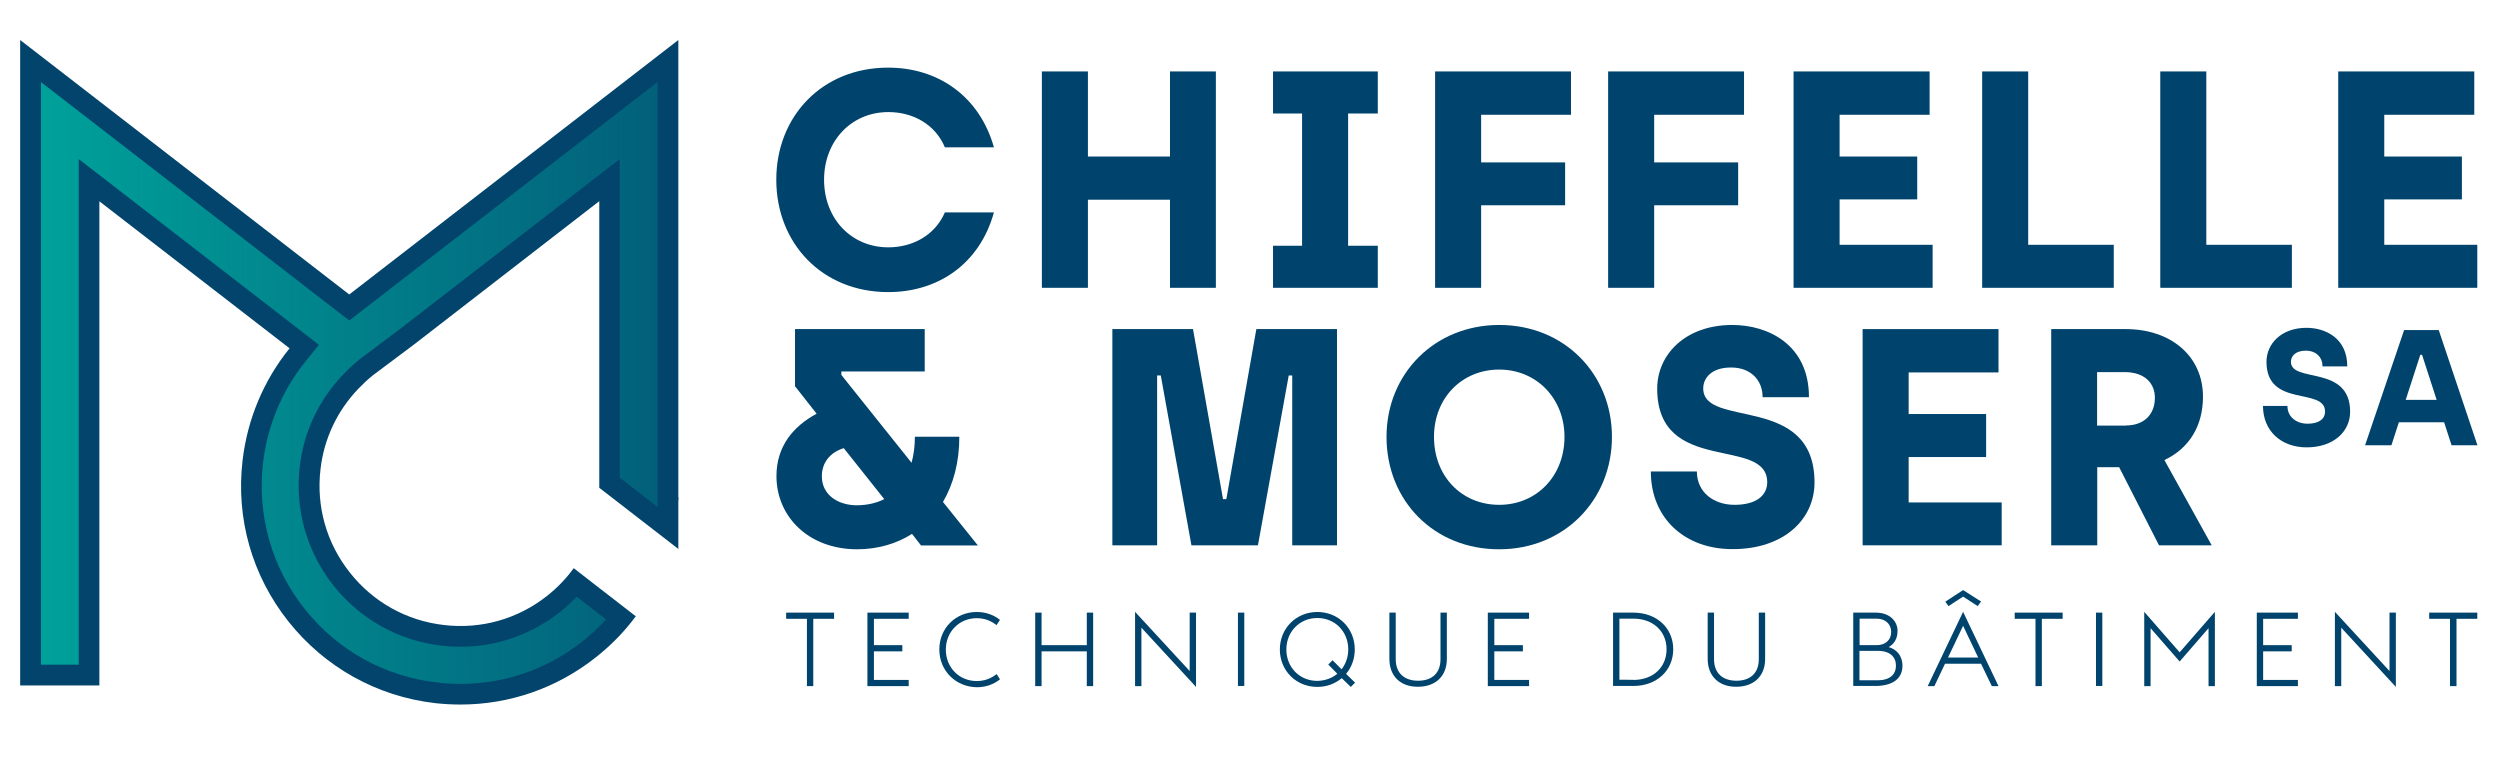 <?xml version="1.0" encoding="utf-8"?>
<!-- Generator: Adobe Illustrator 27.4.0, SVG Export Plug-In . SVG Version: 6.00 Build 0)  -->
<svg version="1.1" id="Calque_1" xmlns="http://www.w3.org/2000/svg" xmlns:xlink="http://www.w3.org/1999/xlink" x="0px" y="0px"
	 viewBox="0 0 157.48 47.73" style="enable-background:new 0 0 157.48 47.73;" xml:space="preserve">
<style type="text/css">
	.st0{fill:#03446D;}
	.st1{fill:url(#SVGID_1_);}
	.st2{fill:#00446E;}
</style>
<g>
	<g>
		<path class="st0" d="M42.73,31.35V2.52L22,18.55L1.27,2.52v40.66h4.99v-30.5l11.98,9.26c-1.62,2.01-2.65,4.43-2.96,7.06
			c-0.43,3.66,0.6,7.27,2.89,10.15s5.56,4.71,9.22,5.14c0.54,0.06,1.08,0.09,1.62,0.09c3.09,0,6.07-1.03,8.53-2.98
			c0.07-0.06,0.14-0.12,0.21-0.17c0.87-0.71,1.64-1.52,2.3-2.41l-2.3-1.78l-1.61-1.25c-0.47,0.65-1.03,1.23-1.66,1.73
			c-1.85,1.47-4.17,2.13-6.52,1.85c-2.35-0.27-4.45-1.44-5.92-3.3c-1.47-1.85-2.13-4.17-1.85-6.52c0.22-1.93,1.06-3.68,2.38-5.06
			c0.29-0.3,0.59-0.59,0.92-0.85l2.59-1.94l11.67-9.03v18.06l0.47,0.36l4.06,3.14l0.45,0.35v-3.01c0.01-0.08,0.01-0.15,0.02-0.23
			L42.73,31.35z"/>
	</g>
	<linearGradient id="SVGID_1_" gradientUnits="userSpaceOnUse" x1="2.577" y1="24.127" x2="41.429" y2="24.127">
		<stop  offset="1.012731e-03" style="stop-color:#00A19A"/>
		<stop  offset="0.859" style="stop-color:#00A19A;stop-opacity:0.399"/>
		<stop  offset="1" style="stop-color:#00A19A;stop-opacity:0.3"/>
	</linearGradient>
	<path class="st1" d="M2.58,5.17v36.7h2.38V10.02l15.13,11.7l-0.84,1.04c-1.48,1.83-2.4,4.04-2.68,6.39
		c-0.38,3.31,0.54,6.58,2.61,9.19c2.07,2.62,5.04,4.27,8.35,4.65c0.49,0.06,0.98,0.09,1.47,0.09c2.82,0,5.49-0.93,7.72-2.7
		c0.03-0.02,0.06-0.05,0.09-0.07l0.1-0.09c0.45-0.37,0.87-0.77,1.27-1.2l-1.85-1.43c-0.33,0.34-0.68,0.66-1.05,0.96
		c-2.13,1.68-4.78,2.44-7.48,2.12c-2.69-0.31-5.1-1.66-6.79-3.78c-1.68-2.13-2.44-4.78-2.13-7.48c0.25-2.2,1.2-4.21,2.73-5.81
		c0.37-0.39,0.71-0.7,1.06-0.98l2.61-1.96l13.76-10.64v20.07l2.38,1.84V5.17L22,20.19L2.58,5.17z"/>
</g>
<g>
	<path class="st2" d="M48.9,11.32c0-3.99,2.88-7.06,7.05-7.06c3.11,0,5.74,1.77,6.66,5.02h-3.09c-0.6-1.44-2-2.22-3.56-2.22
		c-2.34,0-4.05,1.83-4.05,4.26c0,2.45,1.71,4.26,4.05,4.26c1.48,0,2.92-0.72,3.56-2.2h3.09c-0.91,3.27-3.54,5.02-6.66,5.02
		C51.78,18.4,48.9,15.32,48.9,11.32"/>
</g>
<polygon class="st2" points="65.63,4.5 68.53,4.5 68.53,9.86 73.7,9.86 73.7,4.5 76.59,4.5 76.59,18.13 73.7,18.13 73.7,12.58 
	68.53,12.58 68.53,18.13 65.63,18.13 "/>
<polygon class="st2" points="80.19,15.48 82.02,15.48 82.02,7.15 80.19,7.15 80.19,4.5 86.79,4.5 86.79,7.15 84.92,7.15 
	84.92,15.48 86.79,15.48 86.79,18.13 80.19,18.13 "/>
<polygon class="st2" points="90.4,4.5 98.96,4.5 98.96,7.23 93.3,7.23 93.3,10.23 98.59,10.23 98.59,12.93 93.3,12.93 93.3,18.13 
	90.4,18.13 "/>
<polygon class="st2" points="101.3,4.5 109.86,4.5 109.86,7.23 104.2,7.23 104.2,10.23 109.49,10.23 109.49,12.93 104.2,12.93 
	104.2,18.13 101.3,18.13 "/>
<polygon class="st2" points="112.98,4.5 121.55,4.5 121.55,7.23 115.88,7.23 115.88,9.86 120.77,9.86 120.77,12.56 115.88,12.56 
	115.88,15.42 121.74,15.42 121.74,18.13 112.98,18.13 "/>
<polygon class="st2" points="124.86,4.5 127.76,4.5 127.76,15.42 133.15,15.42 133.15,18.13 124.86,18.13 "/>
<polygon class="st2" points="136.08,4.5 138.98,4.5 138.98,15.42 144.37,15.42 144.37,18.13 136.08,18.13 "/>
<polygon class="st2" points="147.29,4.5 147.29,18.13 156.05,18.13 156.05,15.42 150.19,15.42 150.19,12.56 155.08,12.56 
	155.08,9.86 150.19,9.86 150.19,7.23 155.86,7.23 155.86,4.5 "/>
<g>
	<path class="st2" d="M55.7,31.44l-2.55-3.21c-0.88,0.27-1.38,0.93-1.38,1.77c0,1.19,1.03,1.83,2.22,1.83
		C54.64,31.82,55.21,31.69,55.7,31.44 M58.01,34.35l-0.56-0.72c-0.97,0.62-2.16,0.97-3.46,0.97c-3.06,0-5.08-2.06-5.08-4.61
		c0-1.87,1.05-3.13,2.53-3.93l-1.36-1.73v-3.6h8.17v2.67h-5.25v0.22l4.42,5.53c0.14-0.51,0.21-1.05,0.21-1.64h2.8
		c0,1.6-0.37,2.98-1.03,4.11l2.2,2.74H58.01z"/>
</g>
<polygon class="st2" points="70.07,20.73 75.15,20.73 77.04,31.44 77.25,31.44 79.14,20.73 84.22,20.73 84.22,34.35 81.4,34.35 
	81.4,23.65 81.18,23.65 79.24,34.35 75.05,34.35 73.12,23.65 72.89,23.65 72.89,34.35 70.07,34.35 "/>
<g>
	<path class="st2" d="M98.55,27.52c0-2.43-1.77-4.24-4.11-4.24c-2.37,0-4.11,1.81-4.11,4.24c0,2.47,1.73,4.28,4.11,4.28
		C96.78,31.8,98.55,30,98.55,27.52 M87.34,27.52c0-3.99,3.04-7.05,7.1-7.05c4.11,0,7.1,3.1,7.1,7.05c0,3.99-3.02,7.08-7.1,7.08
		C90.34,34.61,87.34,31.55,87.34,27.52"/>
	<path class="st2" d="M103.99,29.7h2.9c0,1.32,1.07,2.1,2.37,2.1c1.38,0,2.06-0.6,2.06-1.42c0-2.94-6.93-0.39-6.93-5.9
		c0-2.14,1.77-4.01,4.73-4.01c2.22,0,4.83,1.21,4.83,4.55h-2.92c0-1.07-0.74-1.87-1.99-1.87c-1.25,0-1.75,0.68-1.75,1.32
		c0,2.55,7.01,0.29,7.01,5.92c0,2.34-1.95,4.2-5.14,4.2C106.17,34.61,103.99,32.68,103.99,29.7"/>
</g>
<polygon class="st2" points="117.33,20.73 125.89,20.73 125.89,23.46 120.23,23.46 120.23,26.08 125.11,26.08 125.11,28.79 
	120.23,28.79 120.23,31.65 126.09,31.65 126.09,34.35 117.33,34.35 "/>
<path class="st2" d="M133.93,26.8c1.05,0,1.81-0.62,1.81-1.75c0-0.87-0.6-1.61-1.91-1.61h-1.73v3.37H133.93z M129.21,20.73h4.69
	c2.86,0,4.87,1.71,4.87,4.26c0,1.83-0.86,3.25-2.43,3.99l2.98,5.37H136l-2.51-4.92h-1.38v4.92h-2.9V20.73z"/>
<polygon class="st2" points="50.83,38.98 49.52,38.98 49.52,38.59 52.54,38.59 52.54,38.98 51.23,38.98 51.23,43.22 50.83,43.22 "/>
<polygon class="st2" points="54.64,38.59 57.24,38.59 57.24,38.98 55.05,38.98 55.05,40.64 56.84,40.64 56.84,41.03 55.05,41.03 
	55.05,42.83 57.24,42.83 57.24,43.22 54.64,43.22 "/>
<g>
	<path class="st2" d="M59.17,40.91c0-1.34,1.03-2.36,2.36-2.36c0.56,0,1.07,0.18,1.46,0.5l-0.22,0.33
		c-0.32-0.27-0.75-0.44-1.24-0.44c-1.11,0-1.95,0.86-1.95,1.98c0,1.12,0.83,1.98,1.95,1.98c0.49,0,0.92-0.17,1.25-0.44l0.21,0.33
		c-0.39,0.32-0.9,0.5-1.46,0.5C60.2,43.27,59.17,42.25,59.17,40.91"/>
</g>
<polygon class="st2" points="65.21,38.59 65.61,38.59 65.61,40.64 68.46,40.64 68.46,38.59 68.86,38.59 68.86,43.22 68.46,43.22 
	68.46,41.03 65.61,41.03 65.61,43.22 65.21,43.22 "/>
<polygon class="st2" points="71.9,39.54 71.9,43.22 71.5,43.22 71.5,38.54 74.94,42.27 74.94,38.59 75.34,38.59 75.34,43.27 "/>
<rect x="77.98" y="38.59" class="st2" width="0.4" height="4.62"/>
<g>
	<path class="st2" d="M84.52,42.72c-0.41,0.34-0.94,0.55-1.54,0.55c-1.33,0-2.36-1.02-2.36-2.36s1.04-2.36,2.36-2.36
		c1.33,0,2.36,1.02,2.36,2.36c0,0.59-0.2,1.13-0.55,1.54L85.36,43l-0.27,0.27L84.52,42.72z M84.24,42.44l-0.57-0.58l0.27-0.27
		l0.57,0.57c0.26-0.34,0.42-0.77,0.42-1.25c0-1.12-0.83-1.98-1.95-1.98c-1.11,0-1.95,0.86-1.95,1.98c0,1.12,0.83,1.98,1.95,1.98
		C83.47,42.88,83.91,42.72,84.24,42.44"/>
	<path class="st2" d="M87.52,41.5v-2.91h0.4v2.93c0,0.91,0.57,1.36,1.41,1.36c0.85,0,1.41-0.45,1.41-1.36v-2.93h0.4v2.91
		c0,1.13-0.75,1.76-1.82,1.76C88.26,43.27,87.52,42.63,87.52,41.5"/>
</g>
<polygon class="st2" points="93.72,38.59 96.32,38.59 96.32,38.98 94.13,38.98 94.13,40.64 95.93,40.64 95.93,41.03 94.13,41.03 
	94.13,42.83 96.32,42.83 96.32,43.22 93.72,43.22 "/>
<g>
	<path class="st2" d="M101.61,38.59h1.28c1.47,0,2.51,0.97,2.51,2.31s-1.04,2.31-2.51,2.31h-1.28V38.59z M102.89,42.83
		c1.26,0,2.09-0.81,2.09-1.93c0-1.12-0.83-1.93-2.09-1.93h-0.88v3.85H102.89z"/>
	<path class="st2" d="M107.57,41.5v-2.91h0.4v2.93c0,0.91,0.57,1.36,1.41,1.36c0.85,0,1.41-0.45,1.41-1.36v-2.93h0.4v2.91
		c0,1.13-0.75,1.76-1.82,1.76C108.32,43.27,107.57,42.63,107.57,41.5"/>
	<path class="st2" d="M116.74,38.59h1.41c0.9,0,1.38,0.55,1.38,1.15c0,0.51-0.23,0.84-0.56,1.02c0.48,0.14,0.87,0.52,0.87,1.18
		c0,0.85-0.68,1.27-1.71,1.27h-1.39V38.59z M118.21,40.64c0.59,0,0.92-0.36,0.92-0.83c0-0.46-0.33-0.84-0.92-0.84h-1.07v1.67H118.21
		z M118.3,42.85c0.76,0,1.13-0.38,1.13-0.92c0-0.53-0.36-0.93-1.13-0.93h-1.17v1.85H118.3z"/>
</g>
<path class="st2" d="M123.66,38.54l2.23,4.68h-0.42l-0.68-1.41h-2.27l-0.67,1.41h-0.42L123.66,38.54z M122.54,37.9l1.12-0.73
	l1.13,0.72l-0.21,0.29l-0.92-0.6l-0.92,0.6L122.54,37.9z M122.71,41.42h1.9l-0.95-2L122.71,41.42z"/>
<polygon class="st2" points="128.22,38.98 126.91,38.98 126.91,38.59 129.93,38.59 129.93,38.98 128.62,38.98 128.62,43.22 
	128.22,43.22 "/>
<rect x="132.03" y="38.59" class="st2" width="0.4" height="4.62"/>
<polygon class="st2" points="135.07,38.54 137.3,41.09 139.52,38.54 139.52,43.22 139.12,43.22 139.12,39.57 137.3,41.67 
	135.47,39.57 135.47,43.22 135.07,43.22 "/>
<polygon class="st2" points="142.16,38.59 144.75,38.59 144.75,38.98 142.56,38.98 142.56,40.64 144.36,40.64 144.36,41.03 
	142.56,41.03 142.56,42.83 144.75,42.83 144.75,43.22 142.16,43.22 "/>
<polygon class="st2" points="147.48,39.54 147.48,43.22 147.08,43.22 147.08,38.54 150.52,42.27 150.52,38.59 150.92,38.59 
	150.92,43.27 "/>
<polygon class="st2" points="153.02,38.59 153.02,38.98 154.33,38.98 154.33,43.22 154.74,43.22 154.74,38.98 156.05,38.98 
	156.05,38.59 "/>
<g>
	<path class="st2" d="M142.55,25.57h1.54c0,0.7,0.57,1.12,1.27,1.12c0.74,0,1.1-0.32,1.1-0.76c0-1.57-3.69-0.21-3.69-3.14
		c0-1.14,0.94-2.14,2.52-2.14c1.18,0,2.57,0.64,2.57,2.43h-1.56c0-0.57-0.39-0.99-1.06-0.99c-0.66,0-0.93,0.36-0.93,0.7
		c0,1.36,3.73,0.16,3.73,3.15c0,1.24-1.04,2.24-2.74,2.24C143.71,28.18,142.55,27.16,142.55,25.57"/>
</g>
<path class="st2" d="M152.46,22.35h0.11l0.92,2.84h-1.95L152.46,22.35z M151.44,20.79l-2.46,7.26h1.66l0.47-1.45h2.85l0.47,1.45
	h1.63l-2.44-7.26H151.44z"/>
</svg>
